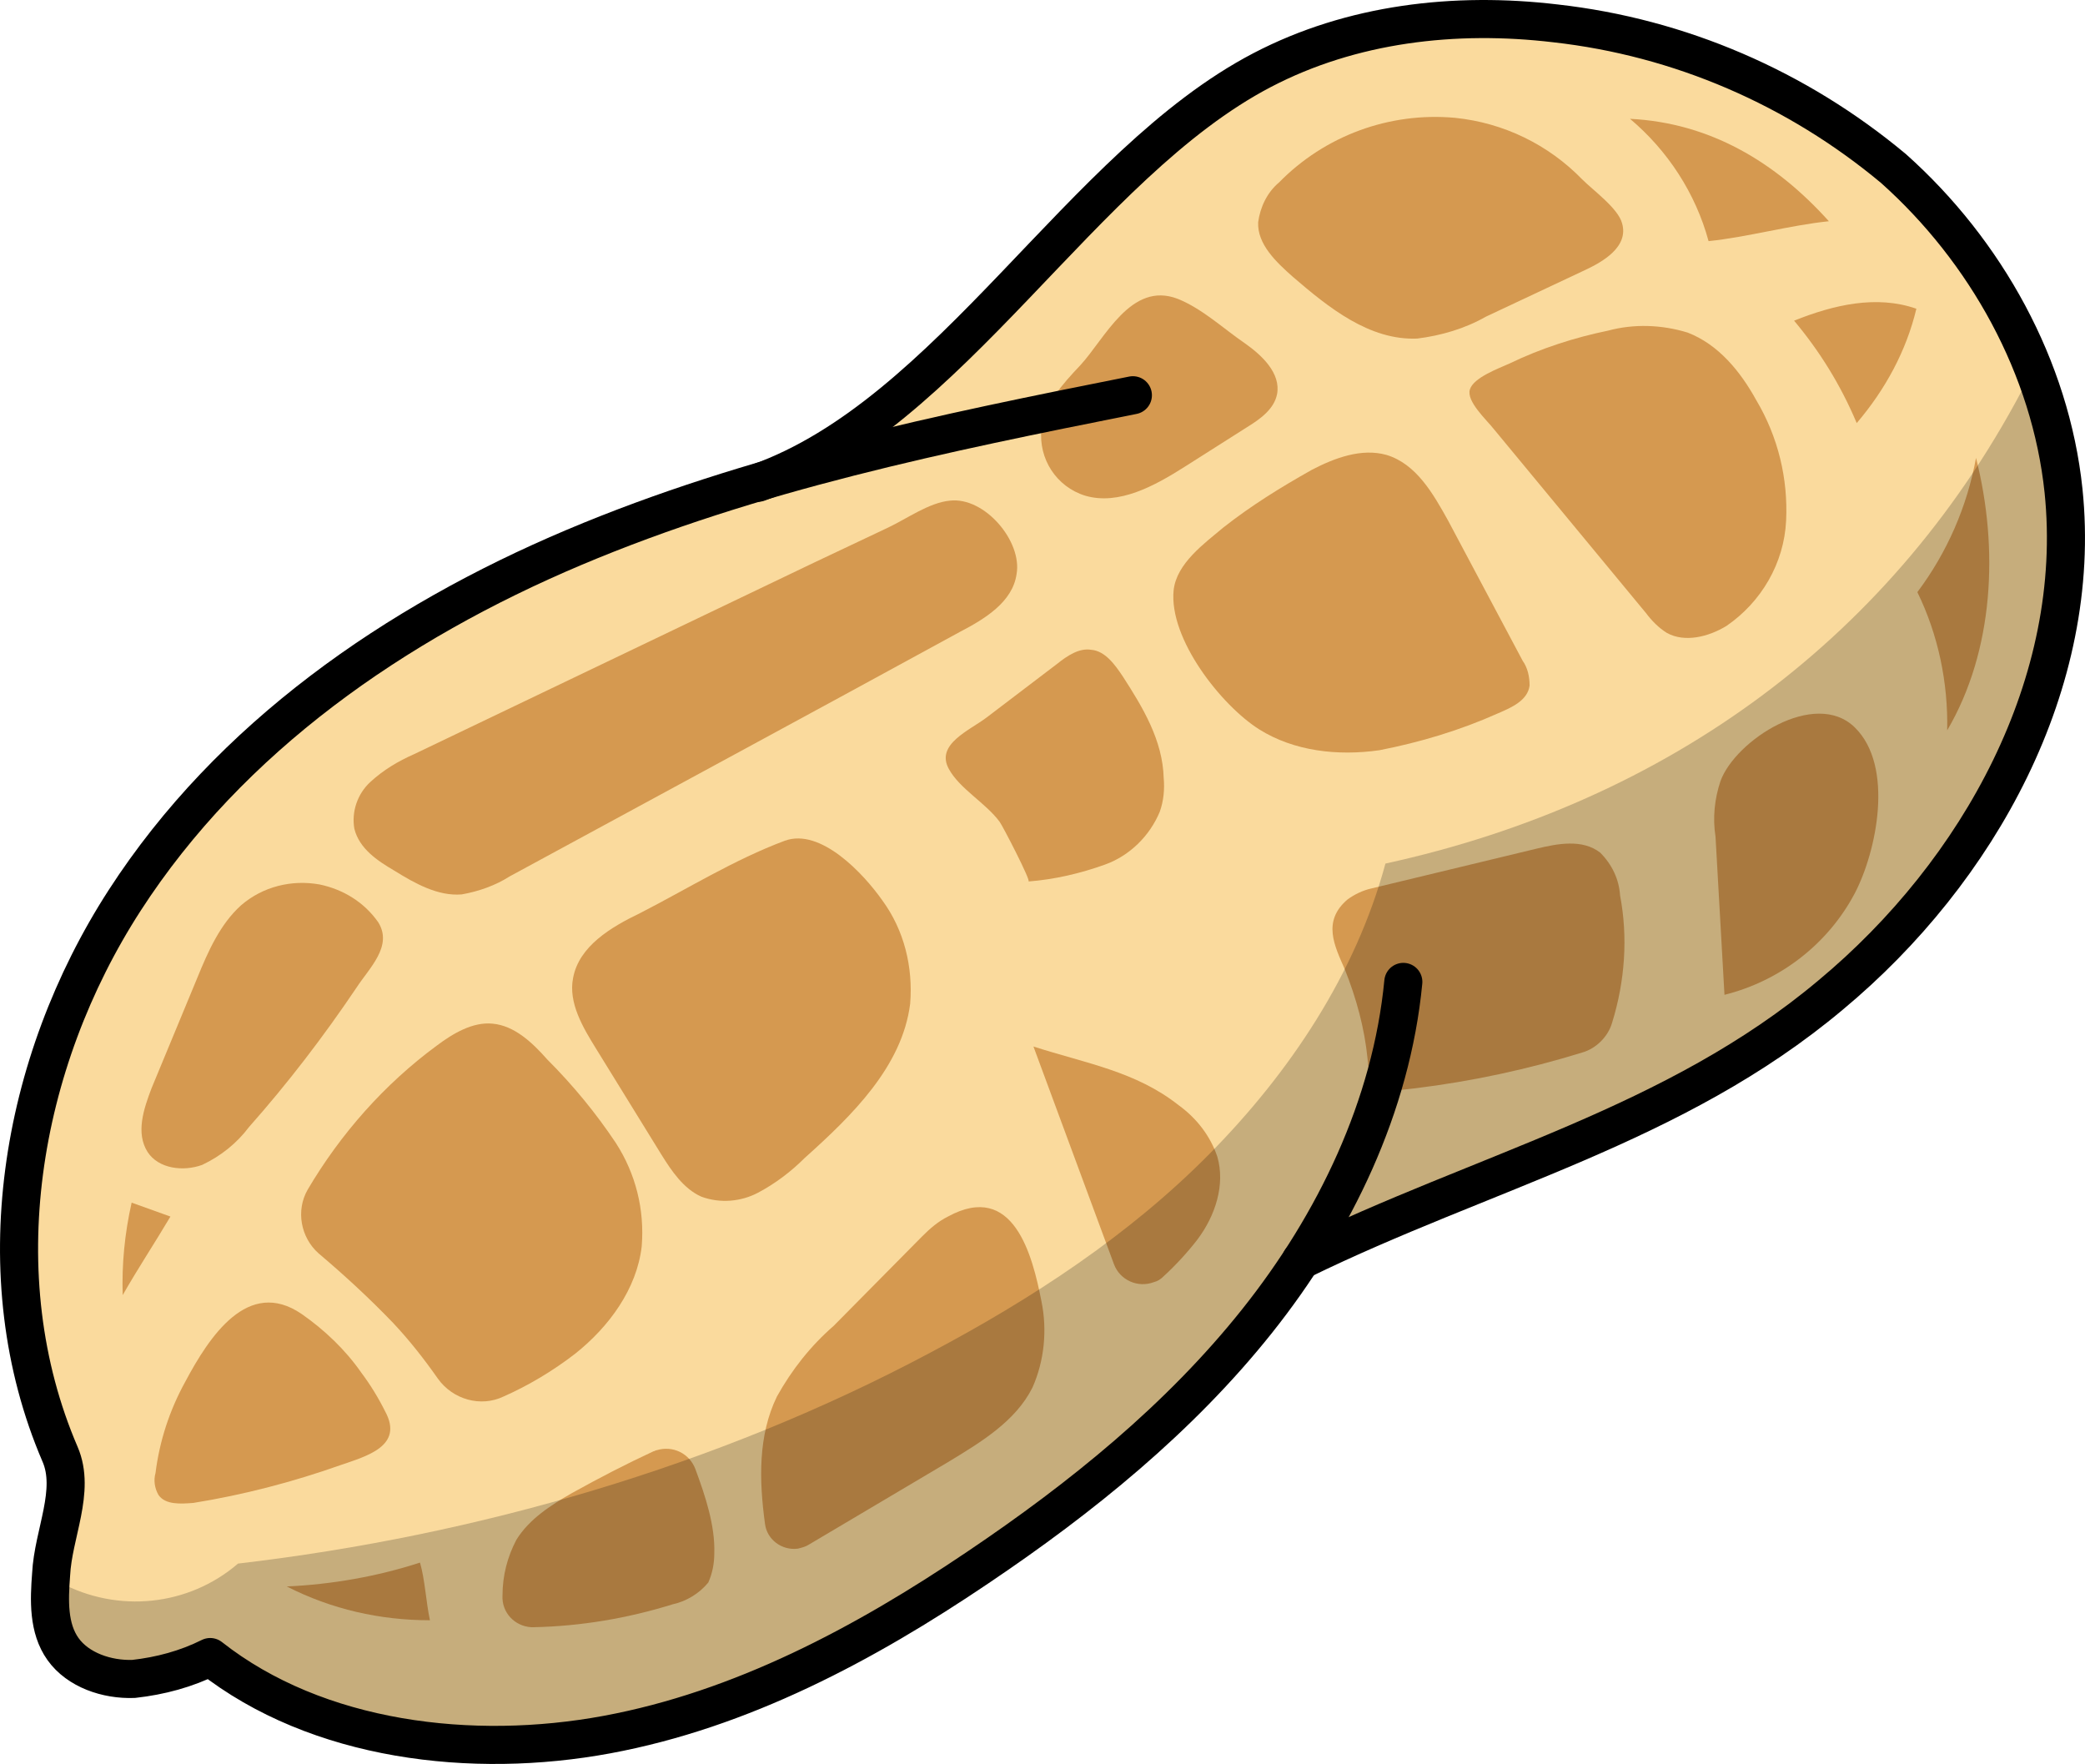 <svg xmlns="http://www.w3.org/2000/svg" xmlns:xlink="http://www.w3.org/1999/xlink" version="1.1" id="Layer_1" x="0px" y="0px" style="enable-background:new 0 0 211 211;" xml:space="preserve" viewBox="0.76 16.75 209.7 177.4">
<style type="text/css">
	.st0{fill:#FADA9D;}
	.st1{fill:#D59950;}
	.st2{opacity:0.21;enable-background:new    ;}
	.st3{fill:none;stroke:#000000;stroke-width:3.83;stroke-linecap:round;stroke-linejoin:round;}
</style>
<g id="Layer_17">
	<path class="st0" d="M97.5,49.5l14.7-14.7l19-12.7c0,0,14.6-3.3,15.3-3.4s22.6,2.9,22.6,2.9l11.4,4.8l13,9.7l6.6,8l7.6,18.2   l0.8,19.8l-11.2,23.3l-9.9,9.3L167,128.2l-20.5,8.8l-14.9,6.5l-12.9,15.2l-12,10.1c-0.1,0.1-25.2,15.6-25.2,15.6L56,192.1l-10.4-1   L29.4,188l-7.6-4.6l-7,3.1l-6.1-2.2l-3-6c0,0,1.5-11.9,1.5-13.1s-2.5-7.5-2.5-7.5l-2-19c0,0,5.9-23,6.2-23.5s11.3-16.9,11.3-16.9   s16.9-14.8,17.5-15.2s16.7-9.4,16.7-9.4c11.8-3.8,23.3-8.6,34.4-14.4L97.5,49.5z"/>
	<path class="st1" d="M159.9,34.8c1.1,1.1,3.6,2.9,4,4.4c0.7,2.4-2,3.9-3.7,4.7l-10,4.7c-2.1,1.2-4.5,1.9-6.9,2.2   c-4.8,0.2-8.9-3.1-12.5-6.2c-1.7-1.5-3.6-3.3-3.5-5.5c0.2-1.5,0.9-3,2.1-4c4.6-4.7,11.1-7.1,17.7-6.5   C152,29.1,156.5,31.3,159.9,34.8z"/>
	<path class="st1" d="M90.1,69.8c1.9-0.9,4.1-2.5,6.2-2.7c3.5-0.4,7.3,4.1,6.7,7.4c-0.4,2.8-3.2,4.5-5.7,5.8   c-15,8.2-30.2,16.4-45.3,24.6c-1.4,0.9-3.1,1.5-4.8,1.8c-2.4,0.2-4.7-1.1-6.8-2.4c-1.7-1-3.5-2.2-4-4.2c-0.3-1.7,0.3-3.5,1.6-4.7   s2.8-2.1,4.4-2.8l40.3-19.3L90.1,69.8z"/>
	<path class="st1" d="M38.8,109.5c1.5,2.4-0.9,4.6-2.2,6.6c-3.3,4.9-6.9,9.6-10.8,14c-1.2,1.6-2.8,2.9-4.7,3.8   c-1.9,0.7-4.4,0.4-5.5-1.3c-1.2-1.9-0.4-4.3,0.4-6.4l4.6-11.1c1.1-2.7,2.3-5.4,4.4-7.3c2.2-1.9,5.1-2.6,7.9-2.1   C35.3,106.2,37.4,107.5,38.8,109.5z"/>
	<path class="st1" d="M13.1,147c-0.1-3.1,0.2-6.2,0.9-9.3l3.9,1.4C16.3,141.8,14.7,144.2,13.1,147z"/>
	<path class="st1" d="M20.2,167.9c5-0.8,10-2.1,14.8-3.8c2.6-0.9,6.4-1.9,4.5-5.4c-0.7-1.4-1.5-2.7-2.4-3.9c-1.6-2.3-3.7-4.3-6-5.9   c-5.4-3.7-9.3,2.3-11.7,6.8c-1.6,2.9-2.6,6-3,9.2c-0.2,0.7-0.1,1.5,0.3,2.2C17.4,168.1,18.9,168,20.2,167.9z"/>
	<path class="st1" d="M43,173.9c-4.3,1.4-8.9,2.2-13.4,2.4c4.5,2.3,9.4,3.4,14.4,3.4C43.6,177.8,43.5,175.6,43,173.9z"/>
	<path class="st1" d="M72.6,173c0,1-0.2,2-0.6,2.9c-0.9,1.1-2.2,1.9-3.6,2.2c-4.5,1.4-9.2,2.2-14,2.3c-0.1,0-0.1,0-0.2,0   c-1.7-0.1-3-1.5-2.9-3.2c0-2,0.5-3.9,1.4-5.6c1.3-2.1,3.5-3.5,5.6-4.7c2.7-1.5,5.4-2.9,8.2-4.2c0.1,0,0.2-0.1,0.3-0.1   c1.6-0.5,3.3,0.3,3.9,1.9C71.7,167.2,72.7,170.2,72.6,173z"/>
	<path class="st1" d="M40.3,149.8c-2.4-2.5-4.9-4.8-7.5-7c-1.8-1.6-2.3-4.3-1.1-6.4c3.3-5.6,7.7-10.6,13-14.5   c1.6-1.2,3.6-2.4,5.6-2.2c2.2,0.2,4,1.9,5.5,3.6c2.6,2.6,4.9,5.4,6.9,8.4c2,3.1,2.9,6.7,2.6,10.4c-0.5,4.3-3.3,8.1-6.7,10.8   c-2.2,1.7-4.7,3.2-7.2,4.3c-2.3,1.1-5.1,0.3-6.6-1.8C43.4,153.4,41.9,151.5,40.3,149.8z"/>
	<path class="st1" d="M105.5,147.6c0.6,2.9,0.3,6-0.9,8.7c-1.7,3.4-5.2,5.5-8.5,7.5l-14,8.3c-0.3,0.2-0.7,0.3-1.1,0.4   c-1.6,0.2-3.1-0.9-3.3-2.5c-0.6-4.4-0.7-8.9,1.2-12.8c1.5-2.7,3.4-5.1,5.7-7.1l8.9-9c0.8-0.8,1.6-1.5,2.6-2   C102.7,135.5,104.6,143,105.5,147.6z"/>
	<path class="st1" d="M79.7,101.3c3.6-1.3,7.9,3.3,9.8,6c2.2,3,3.1,6.7,2.8,10.4c-0.8,6.3-5.8,11.2-10.6,15.5   c-1.4,1.4-3,2.6-4.7,3.5s-3.8,1.1-5.7,0.4c-1.8-0.8-3-2.6-4-4.2l-6.6-10.7c-1.3-2.1-2.8-4.6-2.3-7.1c0.6-3.2,3.8-5.1,6.7-6.5   C69.8,106.2,74.6,103.2,79.7,101.3z"/>
	<path class="st1" d="M119.3,127.9c1.8,1.3,3.2,3.1,3.9,5.2c0.8,2.8-0.2,5.9-2,8.3c-1,1.3-2.2,2.6-3.4,3.7c-0.3,0.3-0.6,0.5-1,0.6   c-1.6,0.6-3.4-0.2-4-1.8l-8.1-21.9C110,123.7,115,124.5,119.3,127.9z"/>
	<path class="st1" d="M100,88.9c-1.7,1.3-5.2,2.7-3.8,5.2c1.1,2,3.7,3.4,5.1,5.3c0.3,0.4,3.2,6,2.9,6c2.6-0.2,5.2-0.8,7.7-1.7   c2.5-0.9,4.5-2.9,5.5-5.3c0.4-1.1,0.5-2.3,0.4-3.4c-0.1-3.8-2.1-7.1-4.1-10.2c-0.8-1.2-1.8-2.6-3.2-2.7c-1.2-0.2-2.4,0.6-3.4,1.4   L100,88.9z"/>
	<path class="st1" d="M138.3,123.2c0.3,3.7,1.2,3.4,4.8,3c5.7-0.7,11.3-1.9,16.8-3.6c1.4-0.4,2.6-1.6,3-3c1.3-4.2,1.6-8.6,0.8-12.8   c-0.1-1.6-0.8-3.1-2-4.3c-1.8-1.4-4.3-0.9-6.4-0.4l-16.6,4c-0.9,0.2-1.7,0.6-2.4,1.1c-2.6,2.2-1.3,4.7-0.3,7   C137.2,117.2,138,120.2,138.3,123.2z"/>
	<path class="st1" d="M119.2,46.8c2.5,1,4.6,3,6.8,4.5c1.7,1.2,3.6,3,3.2,5.1c-0.3,1.5-1.7,2.5-3,3.3l-6.3,4c-3,1.9-6.6,3.9-10,2.9   c-2.9-0.9-4.7-3.7-4.4-6.7c0.3-2.5,2.1-4.5,3.9-6.4C111.9,50.8,114.5,45,119.2,46.8z"/>
	<path class="st1" d="M123.8,69.8c-1.9,1.6-4.7,3.6-5,6.3c-0.5,4.9,4.8,11.6,8.6,14c3.5,2.2,7.9,2.7,12.1,2.1   c4.1-0.8,8.1-2,11.9-3.7c1.4-0.6,3-1.3,3.2-2.8c0-0.9-0.2-1.8-0.7-2.5l-7.5-14.1c-1.5-2.7-3.2-5.7-6.2-6.6   c-2.5-0.7-5.2,0.3-7.5,1.5C129.5,65.8,126.6,67.6,123.8,69.8z"/>
	<path class="st1" d="M151,59.9c-0.7-0.9-2.8-2.8-2.4-4s2.9-2.1,4-2.6c3.1-1.5,6.5-2.6,9.9-3.3c2.6-0.7,5.4-0.6,8,0.2   c3.1,1.2,5.3,3.9,6.9,6.8c2.2,3.7,3.2,7.9,3,12.1c-0.2,4.3-2.5,8.2-6,10.6c-1.8,1.1-4.2,1.7-6,0.7c-0.8-0.5-1.5-1.2-2.1-2L151,59.9   z"/>
	<path class="st1" d="M187.3,89.9c4,3.9,2.2,12.5,0,16.7c-2.7,5.1-7.5,8.8-13.1,10.2l-0.9-15.9c-0.3-1.9-0.1-3.8,0.5-5.6   C175.3,91.2,183.3,86,187.3,89.9z"/>
	<path class="st1" d="M193.5,47.8c-4-1.4-8.3-0.4-12.3,1.2c2.6,3.1,4.7,6.5,6.3,10.3C190.4,55.9,192.5,52,193.5,47.8z"/>
	<path class="st1" d="M184.7,39c-3.9,0.4-8.2,1.6-12.1,2c-1.3-4.8-4.1-9.1-7.9-12.3C172.7,29.1,179.3,33,184.7,39z"/>
	<path class="st1" d="M199.5,62.8c-0.9,4.9-2.9,9.5-5.9,13.5c2.1,4.3,3.1,9.1,3,13.9C201.3,82.2,201.8,71.9,199.5,62.8z"/>
	<path class="st2" d="M11.2,185c3.4,1.3,7.3,0.4,9.9-2.2c18.6,11.2,42.9,9.6,62.6,0.5s34.9-25.3,49.1-41.6   c14.1-4.8,28.3-9.6,41-17.3s24-18.5,29.6-32.3c4.7-11.6,5.5-25.4,1.3-37.2c-13.3,25.9-36.2,42.5-64.6,48.7   c-3,11.1-9.6,21-17.7,29.2c-8.1,8.2-17.9,14.6-28.1,20c-21.4,11.4-45.6,18.4-69.6,21.2c-5,4.3-12.1,5-17.9,1.9   C7.1,179.5,7.8,183.9,11.2,185z"/>
	<path class="st3" d="M141.9,115.5c-1.2,12.5-6.9,24.3-14.7,34.1s-17.7,17.8-28.1,24.8c-11.4,7.7-23.8,14.3-37.3,16.8   s-29.1,0.7-39.9-7.8c-2.4,1.2-5,1.9-7.7,2.2c-2.7,0.1-5.6-0.9-7.1-3s-1.4-4.9-1.2-7.5c0.2-4.1,2.5-8.4,0.9-12.1   c-7.7-17.9-4.1-39.3,6.5-55.7s27.2-27.9,45.2-35.5s37.1-11.5,56.2-15.3"/>
	<path class="st3" d="M131.6,143.5c18.4-9,37.6-13.5,53.3-26.7c14.9-12.4,25.4-31.4,23.4-50.7c-1.3-12.4-7.8-24.1-17.1-32.4   c-9.7-8.1-21.5-13.2-34-14.6c-10.1-1.2-20.5,0-29.5,4.7C109.5,33.3,96.4,58.4,77,65.3"/>
</g>
</svg>
